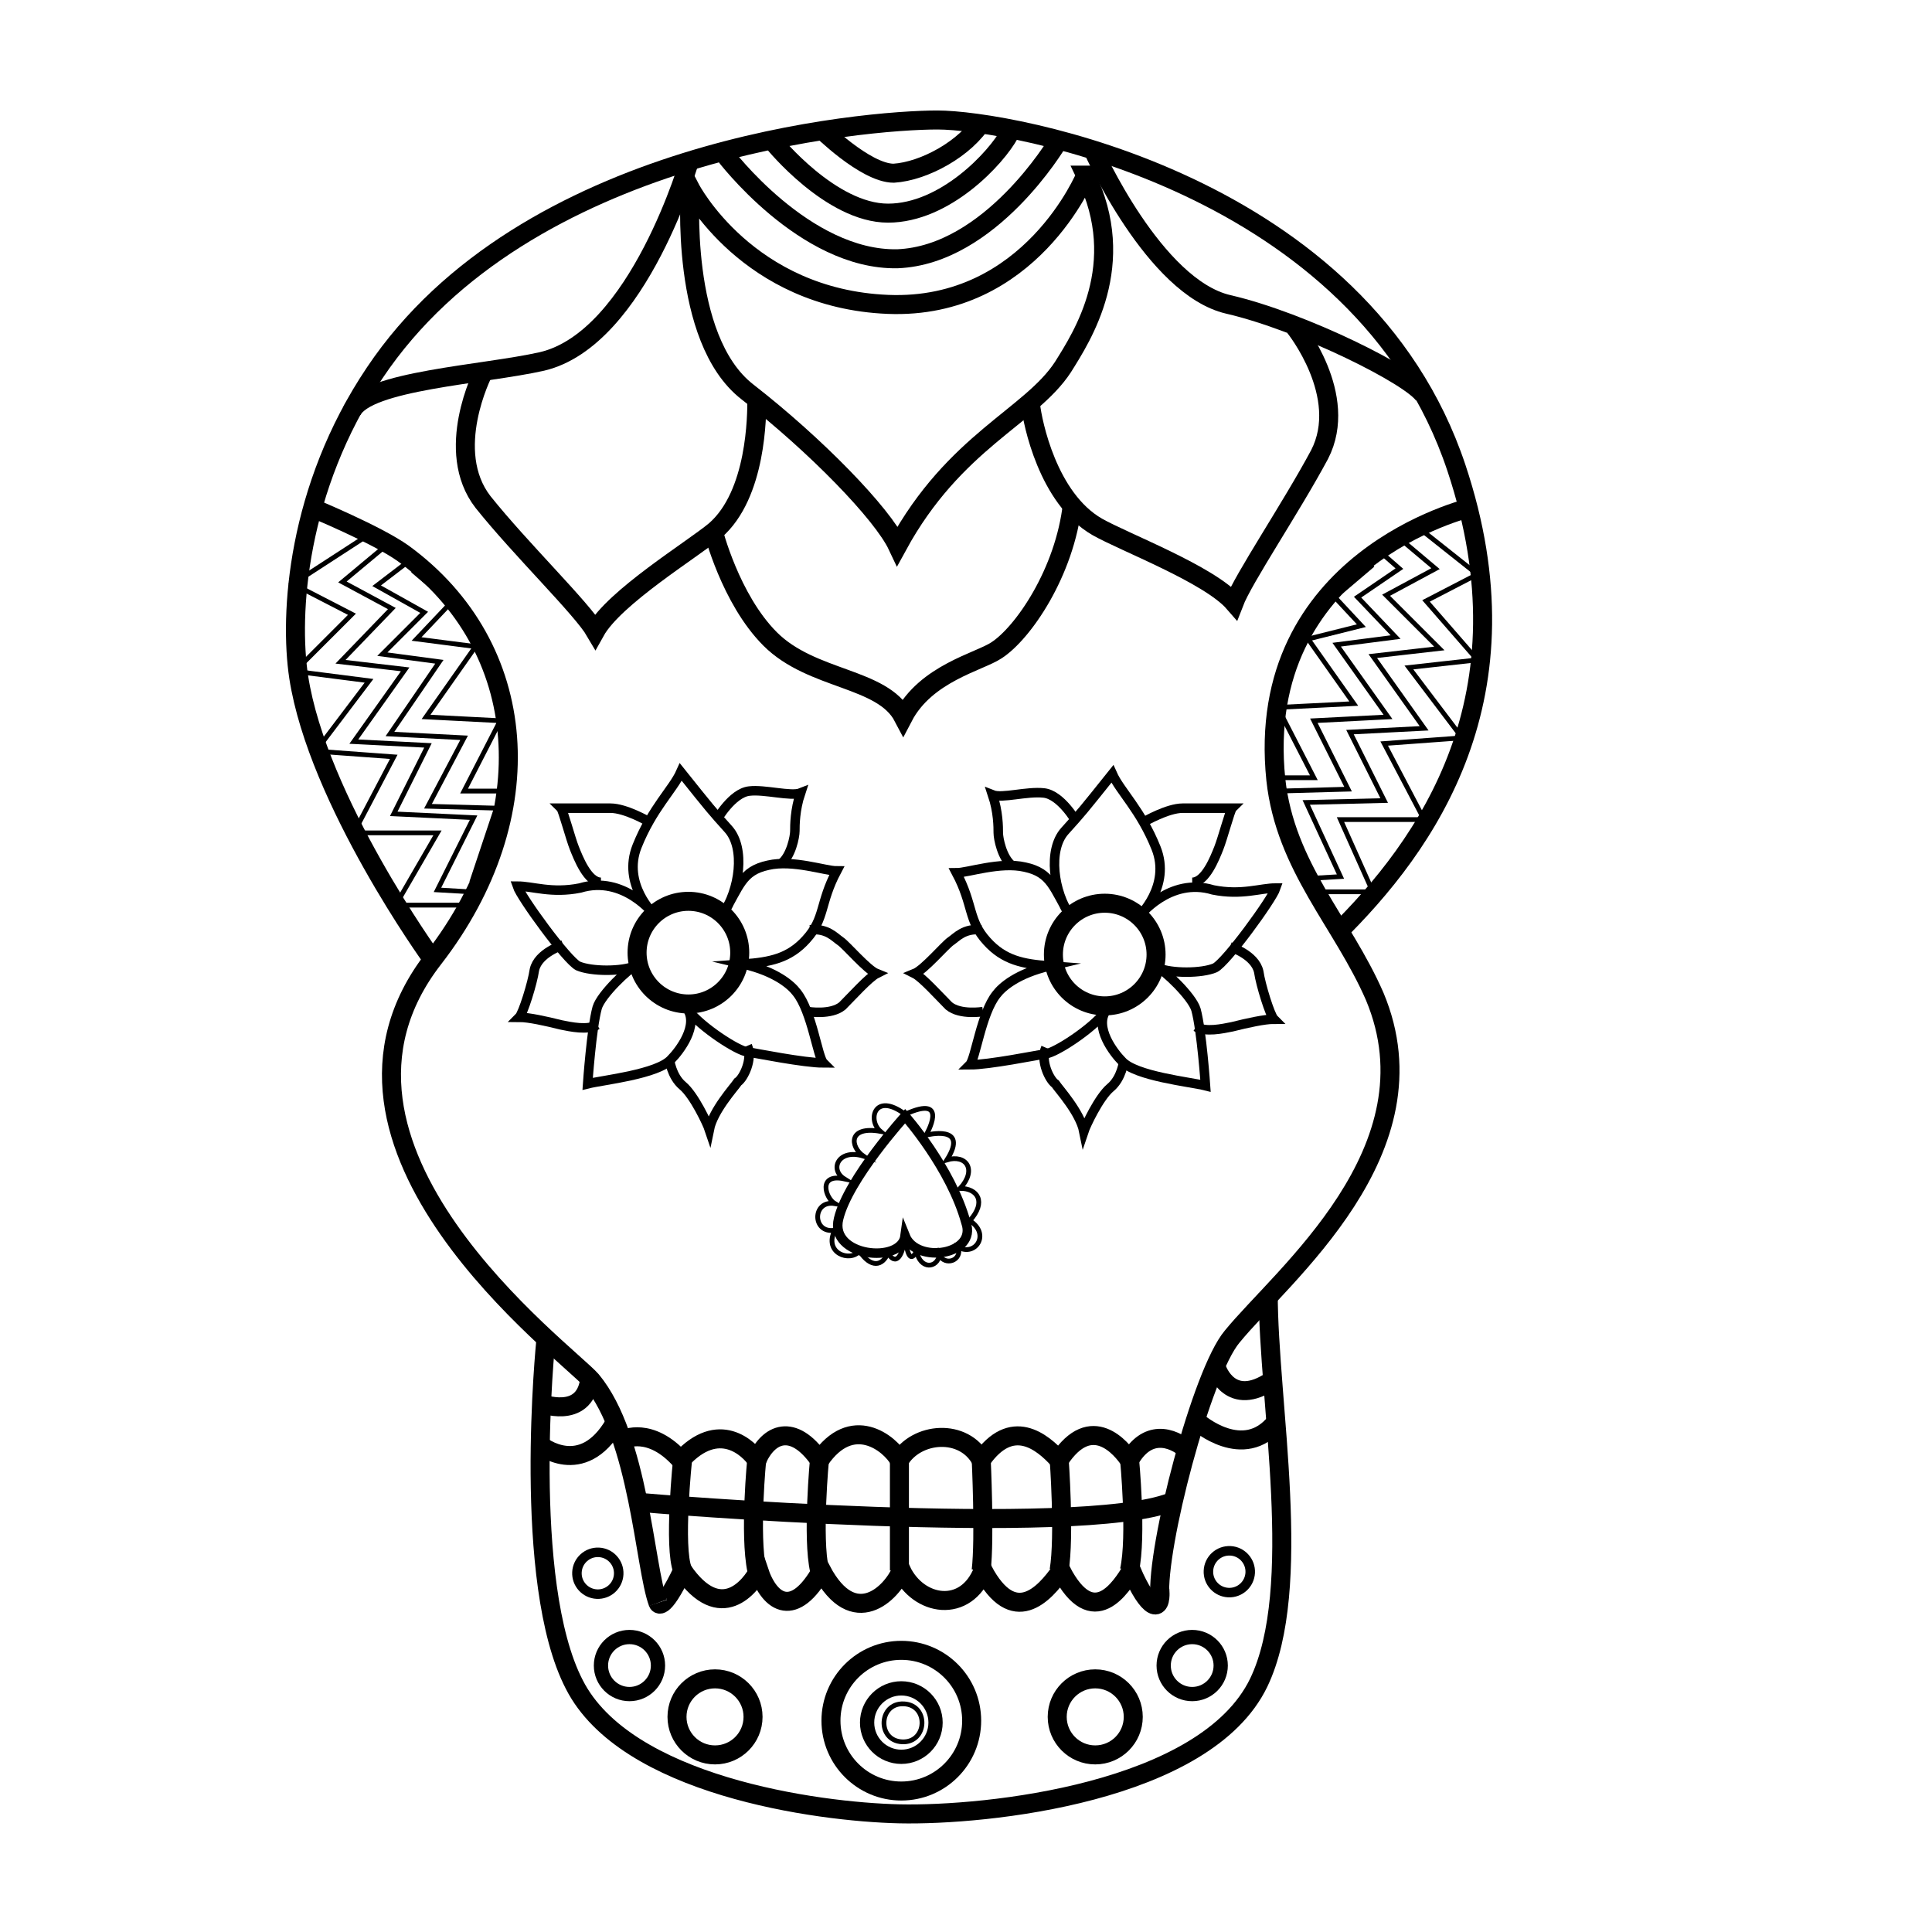 <?xml version="1.0" encoding="UTF-8"?>
<!-- Uploaded to: SVG Repo, www.svgrepo.com, Generator: SVG Repo Mixer Tools -->
<svg width="800px" height="800px" version="1.1" viewBox="144 144 512 512" xmlns="http://www.w3.org/2000/svg">
 <defs>
  <clipPath id="l">
   <path d="m151 148.09h458v321.91h-458z"/>
  </clipPath>
  <clipPath id="h">
   <path d="m215 415h340v236.9h-340z"/>
  </clipPath>
  <clipPath id="g">
   <path d="m352 517h164v134.9h-164z"/>
  </clipPath>
  <clipPath id="f">
   <path d="m252 517h163v134.9h-163z"/>
  </clipPath>
  <clipPath id="e">
   <path d="m292 510h181v141.9h-181z"/>
  </clipPath>
  <clipPath id="d">
   <path d="m320 538h126v113.9h-126z"/>
  </clipPath>
  <clipPath id="c">
   <path d="m289 148.09h187v113.91h-187z"/>
  </clipPath>
  <clipPath id="b">
   <path d="m255 148.09h253v211.91h-253z"/>
  </clipPath>
  <clipPath id="a">
   <path d="m166 148.09h233v176.91h-233z"/>
  </clipPath>
  <clipPath id="k">
   <path d="m362 148.09h231v172.91h-231z"/>
  </clipPath>
  <clipPath id="j">
   <path d="m264 148.09h232v135.91h-232z"/>
  </clipPath>
  <clipPath id="i">
   <path d="m277 148.09h206v123.91h-206z"/>
  </clipPath>
 </defs>
 <g clip-path="url(#l)">
  <path transform="matrix(5.038 0 0 5.038 148.09 148.09)" d="m21.9 49.6s-6-8.3-7-14.8c-0.5-3.3-0.1-9.9 4-16 7.899-11.801 25.8-13.3 29.599-13.3 3.8 0 22.3 3.3 27.3 18.3 4 12-1.5 19.8-6.4 24.6" fill="none" stroke="#000000" stroke-miterlimit="10"/>
 </g>
 <path transform="matrix(5.038 0 0 5.038 148.09 148.09)" d="m76.5 25.9s-11.4 2.7-10.2 14.3c0.5 4.6 3.5 7.5 5.2 11.4 3.4 8.1-4.9 14.7-7.5 17.9-1.6 1.9-4 11.1-3.8 13.7" fill="none" stroke="#000000" stroke-miterlimit="10"/>
 <g clip-path="url(#h)">
  <path transform="matrix(5.038 0 0 5.038 148.09 148.09)" d="m27.9 69.7s-1.3 12.7 1.5 18.1c2.7 5.3 12.7 6.7 17.1 6.8 4.6 0.1 16.1-1.1 18.9-6.9 2.4-5 0.5-14.7 0.5-20.5" fill="none" stroke="#000000" stroke-miterlimit="10"/>
 </g>
 <path transform="matrix(5.038 0 0 5.038 148.09 148.09)" d="m33.8 83.5c-0.7-1.9-1-8.7-3.5-11.7-1.3-1.5-16-12.3-8.3-22.2 5.8-7.5 5.1-16.4-1.6-21.3-1.4-1-4.8-2.4-4.8-2.4" fill="none" stroke="#000000" stroke-miterlimit="10"/>
 <path transform="matrix(5.038 0 0 5.038 148.09 148.09)" d="m38.1 49.3c0 1.491-1.21 2.7-2.7 2.7s-2.7-1.209-2.7-2.7 1.209-2.7 2.7-2.7 2.7 1.21 2.7 2.7" fill="none" stroke="#000000" stroke-miterlimit="10"/>
 <path transform="matrix(5.038 0 0 5.038 148.09 148.09)" d="m33.6 47.3s-1.7-1.6-0.9-3.6c0.8-2 1.9-3 2.3-3.9 1.6 2 1.6 2 2.5 3 0.9 1 0.6 3.2-0.3 4.5 0.9-1.5 1-2.3 2.4-2.6 1.3-0.3 3 0.3 3.6 0.3-0.9 1.7-0.6 2.5-1.6 3.6-0.9 1-1.9 1.2-3.3 1.3 1.7 0.4 2.5 1.1 2.8 1.5 0.8 1 1.1 3.4 1.4 3.7-1 0-3.5-0.5-4.1-0.6-0.7-0.2-2.6-1.5-3.1-2.3 0.7 0.9-0.4 2.3-0.8 2.7-0.7 0.8-3.6 1.1-4.4 1.3 0 0 0.2-2.9 0.5-4 0.2-0.7 1.7-2.1 2-2.2-0.7 0.3-2.3 0.3-3 0-0.6-0.3-3-3.6-3.2-4.2 0.8 0 1.8 0.4 3.3 0.1 2.3-0.701 3.901 1.399 3.901 1.399z" fill="none" stroke="#000000" stroke-miterlimit="10" stroke-width=".5"/>
 <path transform="matrix(5.038 0 0 5.038 148.09 148.09)" d="m36.9 42.3s0.8-1.4 1.7-1.5c0.8-0.1 2.2 0.3 2.7 0.1-0.3 0.9-0.3 1.7-0.3 2s-0.2 1.3-0.7 1.7" fill="none" stroke="#000000" stroke-miterlimit="10" stroke-width=".5"/>
 <path transform="matrix(5.038 0 0 5.038 148.09 148.09)" d="m33.3 42.4s-1.2-0.7-2-0.7h-2.6c0.1 0.1 0.5 1.6 0.7 2.1 0.2 0.5 0.7 1.8 1.4 1.8" fill="none" stroke="#000000" stroke-miterlimit="10" stroke-width=".5"/>
 <path transform="matrix(5.038 0 0 5.038 148.09 148.09)" d="m28.8 48.9s-1.3 0.4-1.5 1.3c-0.1 0.7-0.6 2.3-0.8 2.5 0.5 0 1.4 0.2 2.2 0.4 0.5 0.1 1.4 0.3 1.9 0" fill="none" stroke="#000000" stroke-miterlimit="10" stroke-width=".5"/>
 <path transform="matrix(5.038 0 0 5.038 148.09 148.09)" d="m34.4 54.9s0.1 0.9 0.7 1.4 1.3 2 1.4 2.3c0.2-1 1.3-2.2 1.5-2.5 0.3-0.2 0.8-1.2 0.5-1.9" fill="none" stroke="#000000" stroke-miterlimit="10" stroke-width=".5"/>
 <path transform="matrix(5.038 0 0 5.038 148.09 148.09)" d="m41.7 52.4s1.2 0.2 1.8-0.3c0.5-0.5 1.4-1.5 1.8-1.7-0.5-0.2-1.6-1.5-1.9-1.7-0.3-0.2-0.7-0.7-1.6-0.6" fill="none" stroke="#000000" stroke-miterlimit="10" stroke-width=".5"/>
 <path transform="matrix(5.038 0 0 5.038 148.09 148.09)" d="m60 49.4c0 1.491-1.209 2.7-2.7 2.7s-2.7-1.209-2.7-2.7 1.21-2.7 2.7-2.7 2.7 1.21 2.7 2.7" fill="none" stroke="#000000" stroke-miterlimit="10"/>
 <path transform="matrix(5.038 0 0 5.038 148.09 148.09)" d="m59.1 47.4s1.7-1.6 0.9-3.6c-0.8-2-1.9-3-2.3-3.9-1.6 2-1.6 2-2.5 3-0.9 1-0.6 3.2 0.3 4.5-0.9-1.5-1-2.3-2.4-2.6-1.3-0.3-3 0.3-3.6 0.3 0.9 1.7 0.6 2.5 1.6 3.6 0.9 1 1.9 1.2 3.3 1.3-1.7 0.4-2.5 1.1-2.8 1.5-0.8 1-1.1 3.4-1.4 3.7 1 0 3.5-0.5 4.1-0.6 0.7-0.2 2.6-1.5 3.1-2.3-0.7 0.9 0.4 2.3 0.8 2.7 0.7 0.8 3.6 1.1 4.4 1.3 0 0-0.2-2.9-0.5-4-0.2-0.7-1.7-2.1-2-2.2 0.7 0.3 2.3 0.3 3 0 0.6-0.3 3-3.6 3.2-4.2-0.8 0-1.8 0.4-3.3 0.1-2.3-0.701-3.901 1.399-3.901 1.399z" fill="none" stroke="#000000" stroke-miterlimit="10" stroke-width=".5"/>
 <path transform="matrix(5.038 0 0 5.038 148.09 148.09)" d="m55.8 42.4s-0.8-1.4-1.7-1.5-2.2 0.3-2.7 0.1c0.3 0.9 0.3 1.7 0.3 2 0 0.3 0.2 1.3 0.7 1.7" fill="none" stroke="#000000" stroke-miterlimit="10" stroke-width=".5"/>
 <path transform="matrix(5.038 0 0 5.038 148.09 148.09)" d="m59.4 42.4s1.2-0.7 2-0.7h2.6c-0.1 0.1-0.5 1.6-0.7 2.1-0.2 0.5-0.7 1.8-1.4 1.8" fill="none" stroke="#000000" stroke-miterlimit="10" stroke-width=".5"/>
 <path transform="matrix(5.038 0 0 5.038 148.09 148.09)" d="m63.9 49s1.3 0.4 1.5 1.3c0.1 0.7 0.6 2.3 0.8 2.5-0.5 0-1.4 0.2-2.2 0.4-0.5 0.1-1.4 0.3-1.9 0" fill="none" stroke="#000000" stroke-miterlimit="10" stroke-width=".5"/>
 <path transform="matrix(5.038 0 0 5.038 148.09 148.09)" d="m58.3 55s-0.1 0.9-0.7 1.4-1.3 2-1.4 2.3c-0.2-1-1.3-2.2-1.5-2.5-0.3-0.2-0.8-1.2-0.5-1.9" fill="none" stroke="#000000" stroke-miterlimit="10" stroke-width=".5"/>
 <path transform="matrix(5.038 0 0 5.038 148.09 148.09)" d="m50.9 52.4s-1.2 0.2-1.8-0.3c-0.5-0.5-1.4-1.5-1.8-1.7 0.5-0.2 1.6-1.5 1.9-1.7 0.3-0.2 0.7-0.7 1.6-0.6" fill="none" stroke="#000000" stroke-miterlimit="10" stroke-width=".5"/>
 <g clip-path="url(#g)">
  <path transform="matrix(5.038 0 0 5.038 148.09 148.09)" d="m58.8 89.5c0 1.104-0.895 2-2 2s-2-0.896-2-2c0-1.105 0.896-2 2-2s2 0.896 2 2" fill="none" stroke="#000000" stroke-miterlimit="10"/>
 </g>
 <path transform="matrix(5.038 0 0 5.038 148.09 148.09)" d="m63.4 86.8c0 0.828-0.671 1.5-1.5 1.5-0.829 0-1.5-0.671-1.5-1.5 0-0.829 0.671-1.5 1.5-1.5 0.828 0 1.5 0.671 1.5 1.5" fill="none" stroke="#000000" stroke-miterlimit="10" stroke-width=".75"/>
 <path transform="matrix(.243 -5.032 5.032 .243 42.135 862.16)" d="m65 81.9c-1.28e-4 0.607-0.493 1.1-1.1 1.1-0.608-9.1e-5 -1.1-0.493-1.1-1.1-6.84e-4 -0.608 0.492-1.101 1.099-1.1 0.608 9.1e-5 1.101 0.492 1.1 1.1" fill="none" stroke="#000000" stroke-miterlimit="10" stroke-width=".5"/>
 <g clip-path="url(#f)">
  <path transform="matrix(5.038 0 0 5.038 148.09 148.09)" d="m38.8 89.5c0 1.104-0.895 2-2 2s-2-0.896-2-2c0-1.105 0.896-2 2-2s2 0.896 2 2" fill="none" stroke="#000000" stroke-miterlimit="10"/>
 </g>
 <path transform="matrix(5.038 0 0 5.038 148.09 148.09)" d="m33.8 86.8c0 0.828-0.672 1.5-1.5 1.5-0.828 0-1.5-0.671-1.5-1.5 0-0.829 0.672-1.5 1.5-1.5 0.828 0 1.5 0.671 1.5 1.5" fill="none" stroke="#000000" stroke-miterlimit="10" stroke-width=".75"/>
 <path transform="matrix(.243 -5.032 5.032 .243 -117.13 695)" d="m31.7 81.9c-1.27e-4 0.607-0.493 1.1-1.1 1.1-0.608-9.1e-5 -1.101-0.492-1.1-1.099 9e-5 -0.608 0.492-1.101 1.1-1.1 0.607 1.28e-4 1.1 0.493 1.1 1.1" fill="none" stroke="#000000" stroke-miterlimit="10" stroke-width=".5"/>
 <path transform="matrix(5.038 0 0 5.038 148.09 148.09)" d="m27.6 75.2s2.2 1.8 3.9-1.1" fill="none" stroke="#000000" stroke-miterlimit="10"/>
 <path transform="matrix(5.038 0 0 5.038 148.09 148.09)" d="m27.6 73s2.3 0.9 2.6-1.2" fill="none" stroke="#000000" stroke-miterlimit="10"/>
 <path transform="matrix(5.038 0 0 5.038 148.09 148.09)" d="m62.2 74s2.4 2.1 4.1 0" fill="none" stroke="#000000" stroke-miterlimit="10"/>
 <path transform="matrix(5.038 0 0 5.038 148.09 148.09)" d="m63.2 71.2s0.7 2.1 2.9 0.6" fill="none" stroke="#000000" stroke-miterlimit="10"/>
 <g clip-path="url(#e)">
  <path transform="matrix(5.038 0 0 5.038 148.09 148.09)" d="m50.3 89.7c0 2.043-1.657 3.7-3.701 3.7-2.043 0-3.7-1.657-3.7-3.7 0-2.044 1.657-3.7 3.7-3.7 2.044 0 3.701 1.656 3.701 3.7" fill="none" stroke="#000000" stroke-miterlimit="10"/>
 </g>
 <g clip-path="url(#d)">
  <path transform="matrix(5.038 0 0 5.038 148.09 148.09)" d="m48.4 89.8c0 0.994-0.806 1.8-1.8 1.8-0.994 0-1.8-0.806-1.8-1.8s0.806-1.8 1.8-1.8c0.995 0 1.8 0.806 1.8 1.8" fill="none" stroke="#000000" stroke-miterlimit="10" stroke-width=".75"/>
 </g>
 <path transform="matrix(.246 -5.032 5.032 .246 -80.036 812.97)" d="m47.6 89.8c-1.2e-4 1.334-2 1.333-2 5.58e-4 1.19e-4 -1.334 2-1.333 2-5.58e-4" fill="none" stroke="#000000" stroke-miterlimit="10" stroke-width=".25"/>
 <path transform="matrix(5.038 0 0 5.038 148.09 148.09)" d="m18.3 27.5-3.7 2.401 3.101 1.599-3.001 3 3.9 0.5-2.8 3.7 4.1 0.3-2.1 4h4.4l-2.2 3.8h3.6" fill="none" stroke="#000000" stroke-miterlimit="10" stroke-width=".25"/>
 <path transform="matrix(5.038 0 0 5.038 148.09 148.09)" d="m19.6 27.8-2.4 2 2.6 1.399-2.7 2.8 3.4 0.399-2.7 3.801 3.9 0.199-1.8 3.601 4.2 0.2-1.9 3.8 1.7 0.1" fill="none" stroke="#000000" stroke-miterlimit="10" stroke-width=".25"/>
 <path transform="matrix(5.038 0 0 5.038 148.09 148.09)" d="m20.7 28.7-1.7 1.3 2.501 1.399-2.2 2.2 3 0.4-2.6 3.8 3.9 0.2-1.9 3.6 3.6 0.1-1.3 3.9" fill="none" stroke="#000000" stroke-miterlimit="10" stroke-width=".25"/>
 <path transform="matrix(5.038 0 0 5.038 148.09 148.09)" d="m20.9 29.2 2 1.7-1.8 1.9 3.1 0.4-2.6 3.7 3.9 0.2-1.9 3.7h1.9" fill="none" stroke="#000000" stroke-miterlimit="10" stroke-width=".25"/>
 <path transform="matrix(5.038 0 0 5.038 148.09 148.09)" d="m74 27.1 2.9 2.3-2.7 1.399 2.7 3.101-3.6 0.4 2.8 3.7-4.1 0.3 2.1 4h-4.4l1.7 3.8h-3.1" fill="none" stroke="#000000" stroke-miterlimit="10" stroke-width=".25"/>
 <path transform="matrix(5.038 0 0 5.038 148.09 148.09)" d="m72.8 27.5 1.9 1.6-2.6 1.399 2.8 2.8-3.5 0.4 2.7 3.8-3.9 0.2 1.8 3.6-4.1 0.1 1.8 3.9-1.7 0.1" fill="none" stroke="#000000" stroke-miterlimit="10" stroke-width=".25"/>
 <path transform="matrix(5.038 0 0 5.038 148.09 148.09)" d="m72 28.4 0.8 0.7-2.2 1.5 2 2.1-3.1 0.4 2.7 3.8-3.9 0.2 1.8 3.6-3.6 0.1 1.3 3.9" fill="none" stroke="#000000" stroke-miterlimit="10" stroke-width=".25"/>
 <path transform="matrix(5.038 0 0 5.038 148.09 148.09)" d="m71.4 28.9-2 1.7 1.399 1.5-2.8 0.7 2.401 3.4-4 0.2 1.9 3.7h-1.9" fill="none" stroke="#000000" stroke-miterlimit="10" stroke-width=".25"/>
 <path transform="matrix(5.038 0 0 5.038 148.09 148.09)" d="m46.8 57.9s-3 3.3-3.5 5.4c-0.5 2 3.3 2.4 3.5 0.9 0.6 1.5 3.8 1 3.2-0.7-0.799-2.901-3.2-5.6-3.2-5.6z" fill="none" stroke="#000000" stroke-miterlimit="10" stroke-width=".5"/>
 <path transform="matrix(5.038 0 0 5.038 148.09 148.09)" d="m46.8 64.1s0.1 1.9 0.6 0.9c0.2 1 1.1 0.9 1.2 0.2 0.3 0.6 1.2 0.3 1-0.4 0.9 0.5 1.7-0.7 0.6-1.4 0.9-1 0.4-1.7-0.5-1.7 0.9-1 0.3-1.8-0.7-1.5 1.2-1.9-1.1-1.3-1.1-1.3s1.3-2.2-1.1-1.1c-1.6-1.2-2 0.3-1.3 0.9-1.7-0.3-1.6 0.8-0.9 1.3-1.3-0.4-1.8 0.7-1 1.2-1.4-0.3-1 1-0.5 1.3-1.2-0.2-1.2 1.6 0 1.4-0.6 1.2 0.8 1.7 1.3 1.1 0.6 0.9 1.2 0.8 1.5 0.1 0.401 0.7 0.8 0.2 0.9-1z" fill="none" stroke="#000000" stroke-miterlimit="10" stroke-width=".25"/>
 <path transform="matrix(5.038 0 0 5.038 148.09 148.09)" d="m33.8 83.5s0.2 0.6 1.3-1.7c2 2.9 3.6 0.8 4 0 0.6 1.8 1.9 2.5 3.3 0 1.7 3.2 3.7 1.2 4.2 0 0.9 1.9 3.4 2.3 4.3 0 1.6 3 3.2 1.3 4.1 0 1.7 3.3 3.2 0.8 3.7 0 0.9 2.1 1.6 2.3 1.5 1" fill="none" stroke="#000000" stroke-miterlimit="10"/>
 <path transform="matrix(5.038 0 0 5.038 148.09 148.09)" d="m35.1 75.9s-0.5 4.7 0 5.9" fill="none" stroke="#000000" stroke-miterlimit="10"/>
 <path transform="matrix(5.038 0 0 5.038 148.09 148.09)" d="m39 75.9s-0.4 4 0 5.9" fill="none" stroke="#000000" stroke-miterlimit="10"/>
 <path transform="matrix(5.038 0 0 5.038 148.09 148.09)" d="m42.3 75.9s-0.4 4.2 0 5.9" fill="none" stroke="#000000" stroke-miterlimit="10"/>
 <path transform="matrix(5.038 0 0 5.038 148.09 148.09)" d="m46.5 75.9v5.9" fill="none" stroke="#000000" stroke-miterlimit="10"/>
 <path transform="matrix(5.038 0 0 5.038 148.09 148.09)" d="m50.8 75.9s0.2 4.2 0 5.9" fill="none" stroke="#000000" stroke-miterlimit="10"/>
 <path transform="matrix(5.038 0 0 5.038 148.09 148.09)" d="m54.9 75.9s0.3 4.1 0 5.9" fill="none" stroke="#000000" stroke-miterlimit="10"/>
 <path transform="matrix(5.038 0 0 5.038 148.09 148.09)" d="m58.6 75.9s0.4 4.1 0 5.9" fill="none" stroke="#000000" stroke-miterlimit="10"/>
 <path transform="matrix(5.038 0 0 5.038 148.09 148.09)" d="m32.7 78.2c0.7 0.1 23.2 1.9 28.1 0" fill="none" stroke="#000000" stroke-miterlimit="10"/>
 <path transform="matrix(5.038 0 0 5.038 148.09 148.09)" d="m61.7 75.5c-0.9-0.8-2.2-1.1-3.1 0.5-0.4-0.6-2-2.6-3.7 0-0.9-1-2.5-2.3-4.1 0-0.9-1.7-3.4-1.5-4.3 0-0.5-0.9-2.5-2.5-4.2 0-1.4-2-2.7-1.4-3.3 0-0.4-0.6-2-2.2-4 0-1.6-1.8-3-1.1-3-1.1" fill="none" stroke="#000000" stroke-miterlimit="10"/>
 <g clip-path="url(#c)">
  <path transform="matrix(5.038 0 0 5.038 148.09 148.09)" d="m42.3 5.9s2.4 2.4 3.9 2.4c1.599-0.1 3.8-1.3 4.699-2.8" fill="none" stroke="#000000" stroke-miterlimit="10"/>
 </g>
 <g clip-path="url(#b)">
  <path transform="matrix(5.038 0 0 5.038 148.09 148.09)" d="m56.3 8.4s-2.9 7.1-10.4 6.8c-7.4-0.3-10.4-6.1-10.4-6.1s-0.6 7.9 3 10.7c3.6 2.8 7.1 6.4 7.9 8.1 3-5.5 7-6.8 8.7-9.4 0.999-1.599 3.499-5.399 1.2-10.1z" fill="none" stroke="#000000" stroke-miterlimit="10"/>
 </g>
 <g clip-path="url(#a)">
  <path transform="matrix(5.038 0 0 5.038 148.09 148.09)" d="m35.5 7.5s-2.7 9.5-7.8 10.7c-3.1 0.7-9.2 1-10 2.6" fill="none" stroke="#000000" stroke-miterlimit="10"/>
 </g>
 <g clip-path="url(#k)">
  <path transform="matrix(5.038 0 0 5.038 148.09 148.09)" d="m56.7 7.1s3.2 7.2 7.1 8.1c3.9 0.9 9.7 3.8 10.3 4.8" fill="none" stroke="#000000" stroke-miterlimit="10"/>
 </g>
 <path transform="matrix(5.038 0 0 5.038 148.09 148.09)" d="m24.6 18.8s-2.1 4.1 0 6.8c2 2.5 5.2 5.6 5.9 6.8 1-1.8 5.1-4.3 6.3-5.3 2.2-1.9 2.2-6.1 2.2-6.9" fill="none" stroke="#000000" stroke-miterlimit="10"/>
 <path transform="matrix(5.038 0 0 5.038 148.09 148.09)" d="m67.3 16.4s2.9 3.6 1.3 6.7c-1.5 2.8-4 6.5-4.5 7.8-1.3-1.5-5.8-3.2-7.2-4-2.6-1.5-3.4-5.5-3.5-6.4" fill="none" stroke="#000000" stroke-miterlimit="10"/>
 <path transform="matrix(5.038 0 0 5.038 148.09 148.09)" d="m36.7 27.1s0.9 3.6 3 5.7c2.2 2.2 5.9 2 7 4.1 1.2-2.3 4-2.9 4.9-3.5 1.4-0.9 3.6-4.1 4-7.7" fill="none" stroke="#000000" stroke-miterlimit="10"/>
 <g clip-path="url(#j)">
  <path transform="matrix(5.038 0 0 5.038 148.09 148.09)" d="m37.3 7.3s4.2 5.6 9.1 5.5c4.9-0.2 8.4-6.1 8.4-6.1" fill="none" stroke="#000000" stroke-miterlimit="10"/>
 </g>
 <g clip-path="url(#i)">
  <path transform="matrix(5.038 0 0 5.038 148.09 148.09)" d="m39.9 6.7s3 3.7 6 3.7c3 0 5.7-2.9 6.4-4.2" fill="none" stroke="#000000" stroke-miterlimit="10"/>
 </g>
</svg>